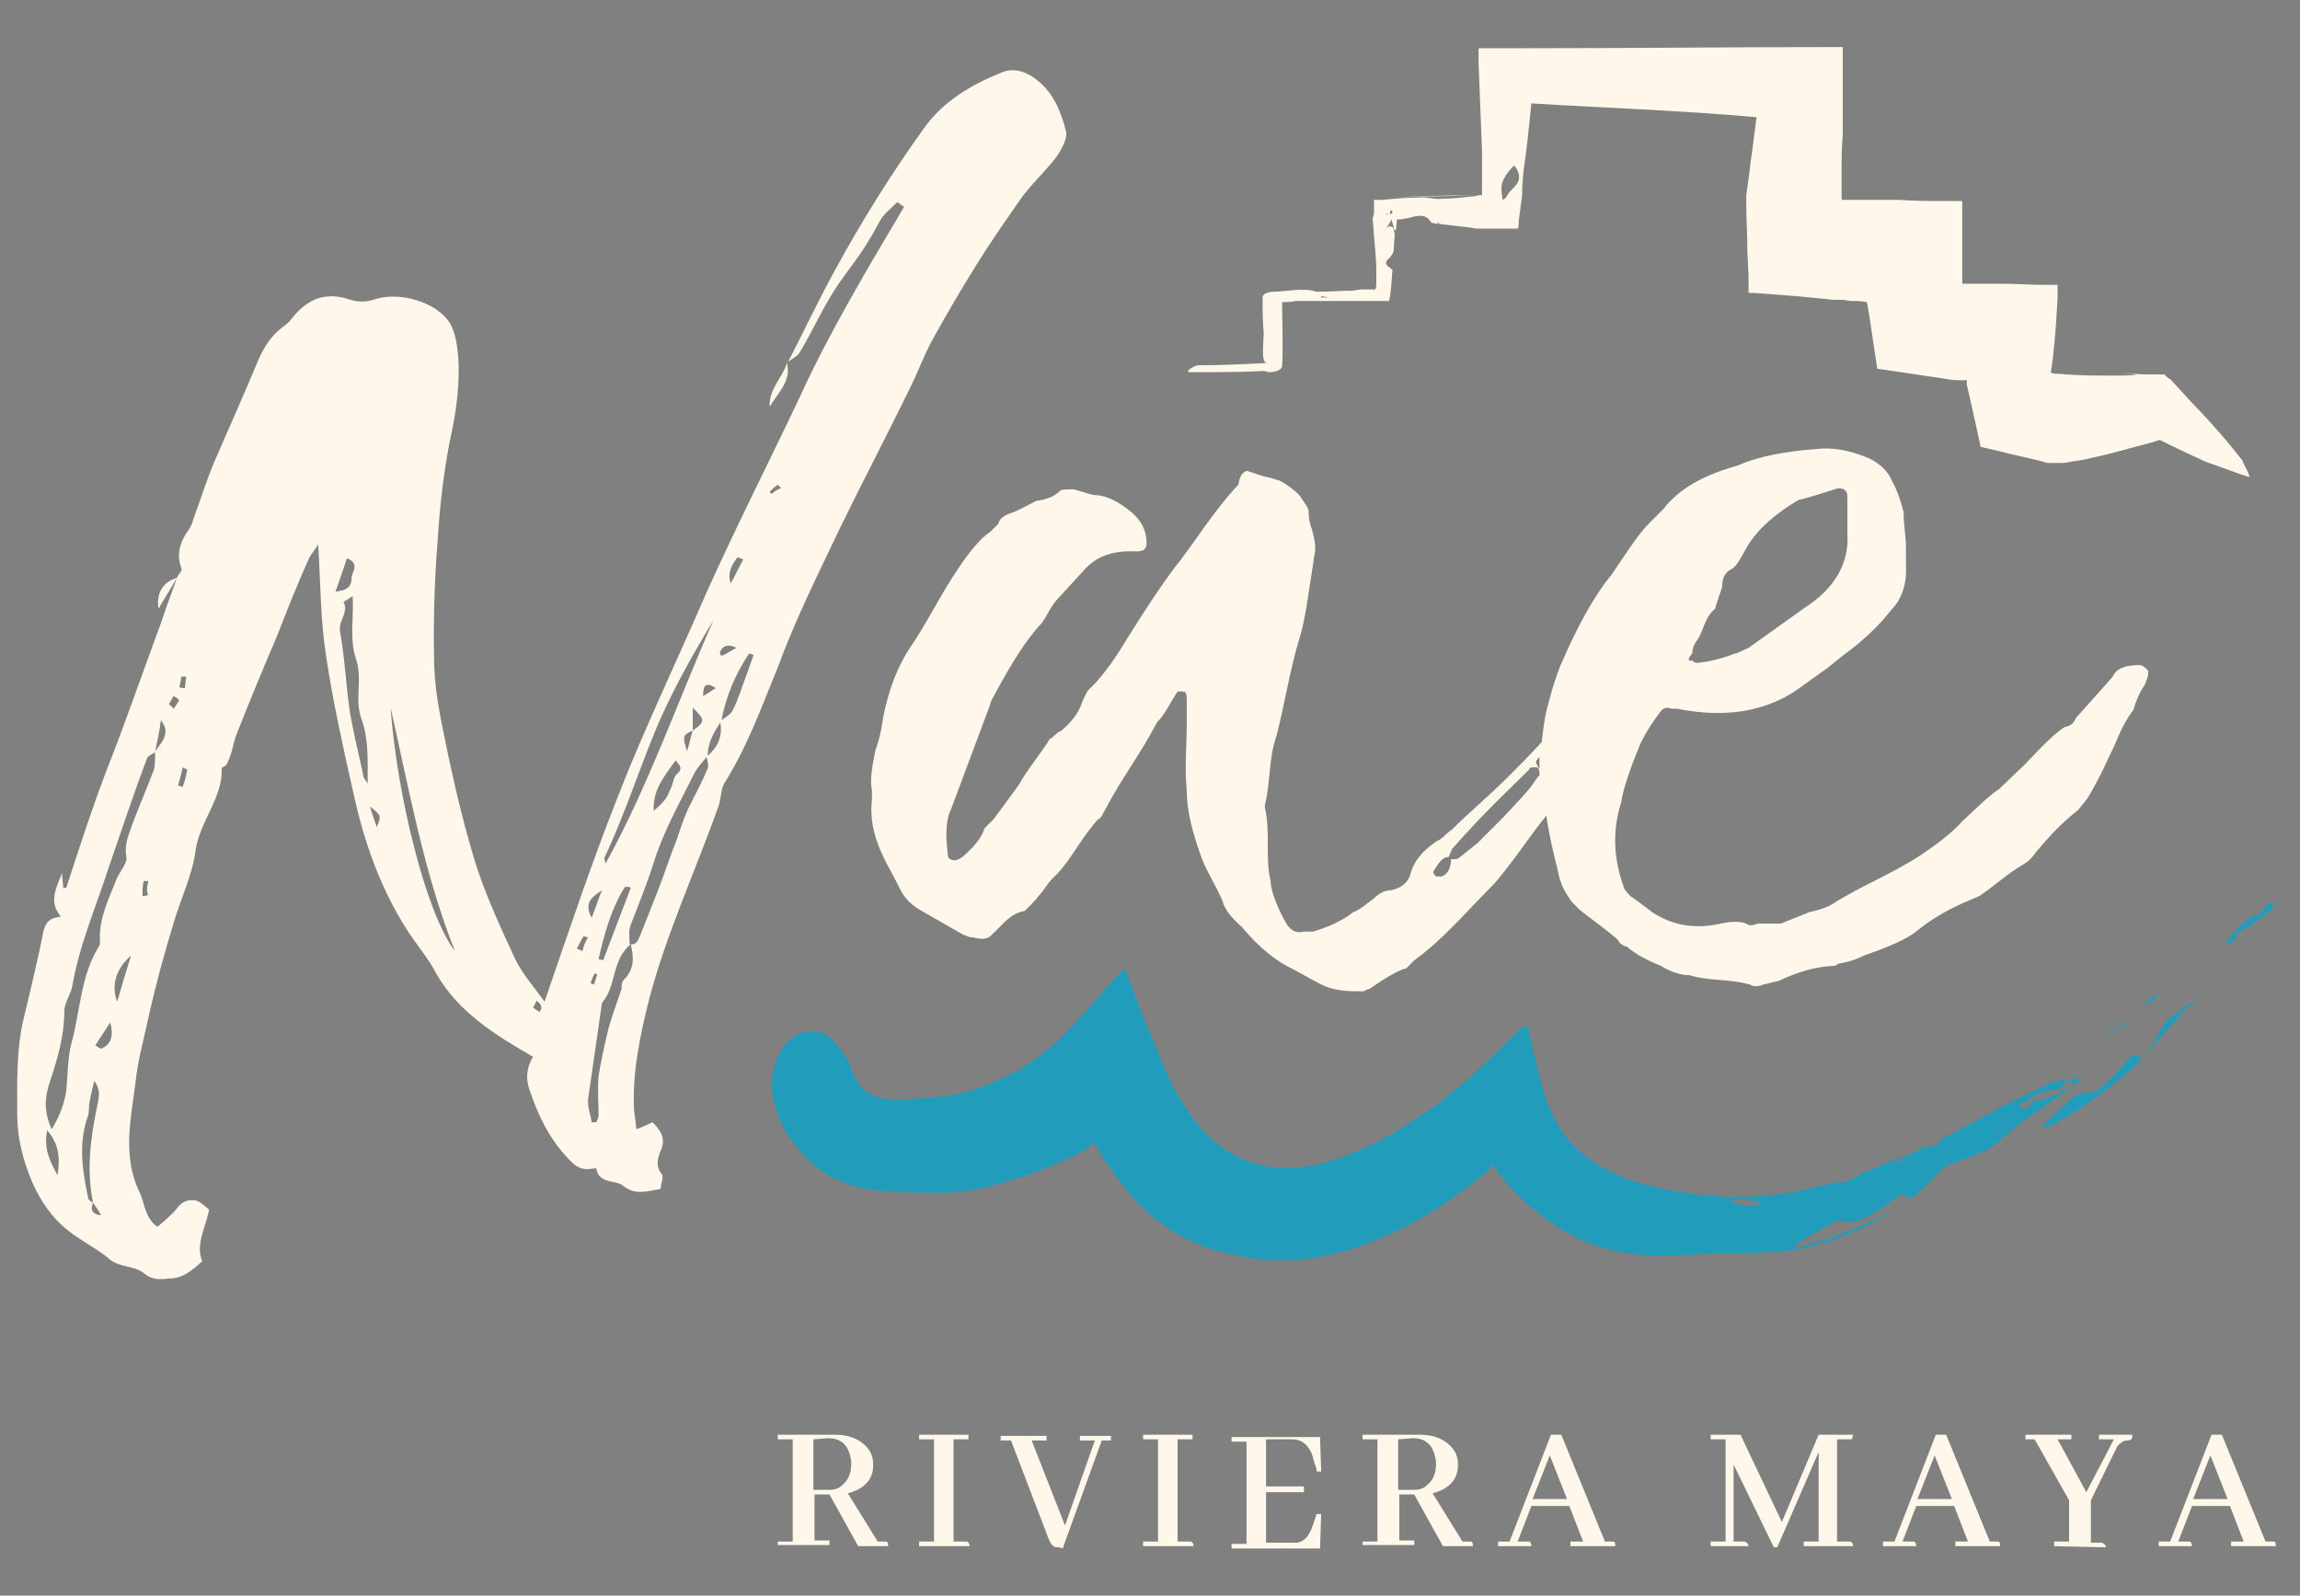 <?xml version="1.0" encoding="utf-8"?>
<!-- Generator: Adobe Illustrator 28.0.0, SVG Export Plug-In . SVG Version: 6.00 Build 0)  -->
<svg version="1.1" id="Capa_1" xmlns="http://www.w3.org/2000/svg" xmlns:xlink="http://www.w3.org/1999/xlink" x="0px" y="0px"
	 viewBox="0 0 200.2 138.9" style="enable-background:new 0 0 200.2 138.9;" xml:space="preserve">
<rect x="0" y="0" width="200.2" height="138.9" fill="#808080" stroke="none"/>
<style type="text/css">
	.st0{fill:#219DBB;}
	.st1{fill:#FFF8EA;}
	.st2{fill:#9BBEB8;}
	.st3{fill:#023047;}
	.st4{fill:#FFE299;}
</style>
<g>
	<path class="st0" d="M187.8,86.5l-1.3,1c0.2-0.1,0.5-0.2,0.8-0.3C187.7,87,187.7,86.8,187.8,86.5z"/>
	<path class="st0" d="M185.4,88.4c-0.1,0.1-0.2,0.1-0.2,0.2s-0.1,0.1-0.1,0.2L185.4,88.4z"/>
	<path class="st0" d="M183.3,90.3c0.4-0.2,0.8-0.6,1.1-0.9C184,89.6,183.7,89.9,183.3,90.3z"/>
	<path class="st0" d="M185.2,89.1c-0.2,0-0.4,0-0.2-0.3l0,0c-0.2,0.2-0.4,0.4-0.6,0.6C184.7,89.3,184.9,89.2,185.2,89.1z"/>
	<path class="st0" d="M185.2,89.1c0.2,0,0.5-0.1,0.6-0.1C185.6,89,185.4,89.1,185.2,89.1z"/>
	<path class="st0" d="M186.5,92c-0.2,0.3-0.7-0.5-1,0c-1,1-1.7,2-2.8,2.8c-0.4,0.5-1.7,0.2-2.1,0.6c-0.6,0.5-1.5,1.4-2.2,2
		c-0.6,0.6-0.8,1,0.1,0.6c3-1.6,4.7-3,6.9-4.8c1.7-1.7,3.1-3.4,4.6-5.1c0.5-0.5,1-0.8,1.4-1.2c-0.7,0.4-1.4,0.9-2.1,1.4
		C188.2,88.8,187.9,90.6,186.5,92z"/>
	<path class="st0" d="M197.3,78.7c-0.2,0.3-0.5,0.8-0.5,0.8c-1.4,0.4-2.2,1.5-3.1,2.6l0.7-0.1c0.5-0.6,0.4-0.8-0.2-0.5
		c1.5-0.7,2.7-1.6,3.8-2.6C197.8,78.7,197.7,78.5,197.3,78.7z"/>
	<path class="st0" d="M198.7,78.2c-0.2,0.2-0.4,0.4-0.6,0.6h0.1C198.3,78.7,198.5,78.4,198.7,78.2L198.7,78.2z"/>
	<path class="st0" d="M178.6,94.2c-1.7,0.9-3.4,1.6-5,2.5s-3.2,1.7-4.7,2.5c-0.2,0.3-0.2,0.5-0.6,0.6c-0.3,0-0.6,0-0.9,0.1l-1.4,0.7
		c-0.1,0.1-0.3,0.2-0.5,0.3l0,0c-0.2,0.2-0.1,0.3,0.1,0.3c0.2,0,0.4,0,0.6,0c-0.1,0-0.4,0-0.6,0c-0.3,0-0.5,0-0.9,0.1
		c-0.4,0.2-0.8,0.5-1.3,0.7c0.5-0.3,0.9-0.5,1.3-0.7c0.3-0.2,0.5-0.3,0.7-0.5l0.2-0.2c-1.1,0.5-2.1,1-3.2,1.4
		c-0.2,0.1-0.5,0.2-0.6,0.3c-0.7,0.4-1.5,0.8-2.1,0.6c-0.2,0.1-0.4,0.1-0.6,0.2h0.1c-0.1,0-0.2,0-0.2,0c-0.8,0.2-1.7,0.4-2.5,0.6
		c-0.5,0.3-1,0.6-1.6,0.8c0,0-0.4-0.2-0.6-0.3c-0.2,0.2-0.5,0.4-0.9,0.6c0.5,0.2,1,0.4,1.4,0.5c0.7,0.3,1.1-1.1,2-0.5
		c-0.9-0.6-1.3,0.8-2,0.5c-0.4-0.1-0.9-0.3-1.4-0.5c-0.8,0.2-1.9,0.2-2.8-0.2c1-0.4,1.9-0.1,2.8,0.2c0.4-0.1,0.7-0.3,0.9-0.6
		c0.2,0.1,0.6,0.3,0.6,0.3c0.6-0.2,1.1-0.6,1.6-0.8c-1.7,0.3-3.4,0.5-5.1,0.5c-2.1,0-4.1-0.2-6.1-0.6s-3.9-0.9-5.5-1.8
		c-1.7-0.9-3.1-2.1-4.1-3.7c-0.3-0.5-0.6-1.2-0.9-1.8c-0.3-0.7-0.5-1.5-0.7-2.2c-0.4-1.5-0.8-3.2-1.1-4.7l-0.3-0.1c0,0,0,0-0.1,0
		l-0.1,0.1l-0.2,0.2l-1,1c-0.7,0.7-1.4,1.4-2.1,2c-0.7,0.7-1.4,1.4-2.2,2c-0.4,0.3-0.8,0.6-1.2,1l-0.6,0.5l-0.5,0.3
		c-2.5,1.8-5.2,3.4-7.8,4.3c-2.7,1-5.4,1.3-7.6,0.6c-2.3-0.7-4.2-2.1-5.7-4.3c-0.4-0.5-0.7-1.1-1.1-1.7c-0.7-1.2-1.2-2.4-1.7-3.7
		L99.3,88l-0.7-1.9l-0.4-1c-0.1-0.2-0.1-0.3-0.2-0.5l-0.2-0.3c-1.6,1.8-3.4,3.9-5.1,5.7c-0.9,0.9-1.8,1.6-2.7,2.3
		c-0.2,0.1-0.6,0.4-0.7,0.4L89,93l-0.8,0.4c-2.1,1.1-4.5,2-6.8,2.1c-1.9,0.2-4.3,0.4-5.3-0.1c-0.5-0.2-0.9-0.4-1.3-1s-0.7-1.3-1-2.1
		c-0.4-0.7-1.2-1.7-1.7-2.1c-0.6-0.4-1.2-0.5-1.8-0.4c-1.1,0.1-2,1.1-2.1,1.3c-1.3,2.1-1.3,4.1-0.3,6.4c0.5,1.2,1.4,2.5,2.7,3.7
		c1.3,1.3,3.5,2,3.9,2.1c0.6,0.2,2.7,0.5,4.6,0.5c3.4,0.1,4.9,0.1,7.7-0.7c2.5-0.7,4.5-1.4,6.9-2.6c0.3-0.2,0.6-0.3,0.9-0.5
		c0.1-0.1,0.1,0,0.1,0s0.1,0,0.1-0.1c0.1-0.1,0.1-0.2,0.2-0.4c0.1-0.1,0.2,0.1,0.4,0.3l0.1,0.1l0,0c-0.1-0.1-0.1-0.1-0.1-0.1l0,0
		l0.1,0.1l0.2,0.4c0.3,0.5,0.6,1,1,1.5c0.7,1,1.5,2,2.3,2.9c2,2.1,5,4,8.8,4.6c3.3,0.8,6.5,0.4,9.3-0.4s5.2-2,7.5-3.4
		c1.1-0.7,2.2-1.4,3.2-2.2c0.5-0.4,1-0.8,1.5-1.2l0.4-0.3c-0.1,0,0,0,0,0l0,0c0-0.1,0.1-0.4,0.2-0.4l0.1,0.1l0.3,0.4
		c1.7,2.4,4.2,4.4,6.8,5.8c2.3,1.1,4.5,1.5,6.5,1.6c1.9,0.1,3.8-0.1,5.6-0.2c2.6,0,5.5,0,7.6-0.4c3.3-0.7,5.9-2,8.1-3.4
		c-2.6,1.3-4.6,2.3-7.9,3.2c-2.2,0.5,1.4-1.4,2.6-2.1c0.5-0.3,1.8,0.2,2.3-0.2c1.3-0.5,2.3-1.3,3.4-2.1c0.5-0.4,0.8,0.4,1,0.2
		c1.7-1,2.4-2.7,3.6-3c0.8-0.3,1.6-0.6,2.4-0.9c0.5-0.2,0.9-0.4,1.3-0.7c0.2-0.2,0.5-0.4,0.8-0.7c-0.4-0.1-0.6-0.3-0.8-0.6
		c0.4-0.2,1.1-0.3,1.6-0.5c-0.4,0.2-1.1,0.3-1.6,0.5c0.2,0.2,0.5,0.5,0.8,0.6c0.9-0.8,1.9-1.6,3-2.3c1.1-0.8,2.3-1.6,3.4-2.4h-0.1
		c-1.3,0.9-2.7,1.5-4.4,1.7c0.7-0.1,0.7,0.1,0,0.5l-0.7-0.1c1.1-0.8,2.2-1.6,3.7-1.6c0,0,0.4-0.4,0.6-0.7c0.4-0.1,0.6,0.1,0.7,0.3
		c0.2-0.2,0.5-0.4,0.7-0.5C180.6,93.8,178.6,94.2,178.6,94.2z"/>
	<path class="st0" d="M164.8,101.4c0.2-0.1,0.4-0.2,0.6-0.4c-0.9,0.4-1.8,0.8-2.7,1.1C163.3,102.3,164.1,101.9,164.8,101.4z"/>
</g>
<g>
	<path class="st1" d="M186.2,57.9c-1.2,0-2,0.3-2.3,1l-0.7,0.8l-2.5,2.8c-0.2,0.5-0.5,0.7-1,0.8c-0.8,0.5-2,1.7-3.4,3.2l-2.3,2.2
		c-0.8,0.5-1.8,1.5-3.2,2.8c-0.7,0.8-1.8,1.7-3.4,2.8c-2.7,1.8-5.4,2.8-7.9,4.4c-0.3,0.2-1,0.5-2,0.7c-1.7,0.7-2.5,1-2.5,1
		s-0.3,0-0.8,0H153c-0.5,0.2-0.8,0.2-1,0c-0.5-0.2-1.3-0.2-2.2,0c-2.2,0.5-4.2,0.2-6-1c-1.3-1-2-1.5-1.8-1.3c-0.5-0.5-0.7-0.8-0.7-1
		c-0.8-2.2-1-4.7-0.2-7.2c0.2-1.3,0.8-3,1.7-5.2c0.5-1,1-1.8,1.7-2.7c0.2-0.3,0.5-0.5,1-0.3c0,0,0.3,0,0.5,0c4,0.8,7.4,0.3,10.2-1.5
		l2.8-2l1.5-1.2c1.8-1.3,3.2-2.7,4.2-4c0.8-0.8,1.3-2.2,1.2-3.7v-1.5c0-1.2-0.2-2-0.2-3.2c-0.2-0.8-0.5-1.8-1-2.7
		c-0.3-0.8-1-1.5-2-2c-1.7-0.7-3.2-1-4.7-0.8c-2.8,0.2-4.9,0.7-6.2,1.2c-0.5,0.2-0.7,0.3-0.8,0.3c-2.8,0.8-4.9,2-6.2,3.7
		c0,0-0.5,0.5-1.3,1.3s-1.8,2.3-3.2,4.4c-1.5,1.8-3,4.5-4.5,8c-0.7,1.8-1,3.2-1.2,3.9c-0.2,0.9-0.3,1.8-0.4,2.7
		c-1.2,1.3-2.1,2.2-2.8,2.9c-1.8,1.8-3.5,3.2-5,4.7c-0.7,0.5-0.8,0.8-1.3,1c-1.2,0.8-2,1.7-2.3,2.8c-0.2,0.8-0.8,1.3-1.7,1.5
		c-0.5,0-1,0.2-1.5,0.7c-0.7,0.5-1.2,1-1.8,1.2c-1,0.8-2.2,1.3-3.5,1.7h-0.8c-0.8,0.2-1.3-0.2-1.7-1c-0.8-1.5-1.2-2.7-1.2-3.4
		c-0.5-2,0-4.2-0.5-6.4v-0.2c0.5-2,0.3-4,1-6c0.7-2.7,1.2-5.9,2-8.5c0.5-1.5,0.8-4,1.3-7.2c0.2-0.8,0-1.5-0.2-2.3
		c-0.2-0.5-0.3-1-0.3-1.7c-0.2-0.5-0.5-0.8-0.8-1.3c-0.5-0.5-1.2-1-1.8-1.3c-0.2,0-0.5-0.2-1.2-0.3c-1-0.3-1.5-0.5-1.5-0.5
		c-0.3,0-0.7,0.3-0.8,1.2c-0.2,0.2-0.3,0.3-0.3,0.3c-1.8,2-3.2,4.2-4.7,6.2c-1.2,1.5-2.7,3.7-4.7,6.9c-1.3,2.2-2.5,3.7-3.4,4.5
		c0,0-0.2,0.3-0.5,1c-0.3,1-1,1.8-1.8,2.5c-0.5,0.2-0.8,0.7-1,0.7c-0.8,1.3-2,2.7-2.7,4l-2.2,3c-0.5,0.5-0.8,0.8-0.8,0.8
		c-0.2,0.7-0.8,1.5-1.7,2.3c-0.2,0.2-0.3,0.3-0.8,0.5c-0.5,0-0.7-0.2-0.7-0.5c-0.2-1.7-0.2-3,0.3-4l3.4-9.1c0-0.2,0.2-0.5,0.3-0.7
		c1.5-2.8,2.8-4.9,4.2-6.4c0.5-0.7,0.7-1.3,1.3-2l2.3-2.5c1-1.2,2.5-1.8,4.5-1.7H99c0.5,0,0.8-0.2,0.8-0.7c0-1.2-0.5-2-1.3-2.7
		c-1.2-1-2.3-1.5-3.2-1.5c-0.2,0-0.8-0.2-1.8-0.5c-0.8,0-1.2,0-1.3,0.2c-0.3,0.3-1,0.7-2,0.8c-1.3,0.7-2,1-2,1
		c-0.7,0.2-1.2,0.5-1.3,1c-0.5,0.5-0.7,0.7-0.7,0.7c-0.8,0.5-1.8,1.7-2.8,3.2c-1.5,2.2-2.8,4.9-4.2,6.9c-1,1.5-1.8,3.5-2.3,5.9
		c-0.2,1.5-0.5,2.5-0.7,3c-0.3,1.5-0.5,2.7-0.3,3.5c0,0.7,0,0.8,0,0.8c-0.2,1.7,0.2,3.4,1,5c0.2,0.5,0.7,1.3,1.3,2.5
		c0.5,1.2,1.3,1.8,2.2,2.3l3.5,2c0.2,0,0.3,0.2,0.8,0.2c0.8,0.2,1.3,0.2,1.7-0.3c0.8-0.7,1.5-1.8,2.8-2c0.5-0.5,1-1,1.2-1.3
		c0.5-0.5,0.8-1.2,1.5-1.8c1.3-1.3,2.3-3.4,3.7-4.9c0.2,0,0.3-0.3,0.7-1c1.3-2.5,3-4.7,4.4-7.4c0.7-0.7,1.2-1.8,1.8-2.7
		c0,0,0.3,0,0.5,0s0.3,0.2,0.3,0.7v2c0,2-0.2,3.9,0,5.9c0,1.8,0.5,3.7,1.3,5.9c0.5,1.3,1.2,2.3,1.8,3.7c0.2,0.8,0.8,1.5,1.7,2.3
		c1.5,1.8,3,3,4.5,3.7l2.2,1.2c1.3,0.7,2.5,0.7,3.9,0.7c0,0,0.3-0.2,0.5-0.2c1.7-1.2,2.7-1.7,3.2-1.8c0,0,0.2-0.2,0.7-0.7
		c2.5-1.8,4.5-4.2,6.7-6.4c1.3-1.3,3.7-4.9,4.8-6.2c0.2,1.5,0.6,3.2,1,4.8c0.2,1.2,0.7,2,1.2,2.7c0.5,0.5,0.7,0.7,0.7,0.7
		c1.5,1.2,2.7,2,3.4,2.7c0,0.2,0.5,0.5,0.7,0.5c0.8,0.7,1.8,1.2,3,1.7c0.8,0.5,1.7,0.8,2.5,0.8c1.5,0.5,3.4,0.3,5.2,0.8
		c0.3,0.2,0.7,0.2,1.2,0c0.2,0,0.7-0.2,1.3-0.3c1.5-0.7,3-1.2,4.5-1.3c0.3,0,0.5,0,0.7-0.2c1.2-0.2,1.8-0.5,2.2-0.7
		c2.3-0.8,3.9-1.5,4.7-2.2c1.5-1.2,3-2,4.7-2.7c0,0,0.5-0.2,0.7-0.3c1.2-0.8,2.5-2,3.9-2.8c0.5-0.3,0.8-0.7,1-1
		c0.7-0.8,1.8-2.2,3.7-3.7l0.8-1c1.2-2,1.8-3.5,2.3-4.5c0.5-1.2,1-2.3,1.7-3.2c0.2-0.7,0.5-1.5,1-2.2c0.2-0.5,0.3-0.8,0.3-1.2
		C186.7,58.1,186.5,57.9,186.2,57.9z M147.3,56.9c0-0.5,0.2-0.8,0.3-1c0.7-0.8,0.7-2.2,1.8-3c-0.2,0.2,0-0.3,0.5-1.8
		c0-0.7,0.2-1.2,0.7-1.5c0.5-0.2,0.8-0.8,1.3-1.7c0.8-1.5,2.3-3,4.7-4.4c0.2,0,1.2-0.3,3.4-1c0.5,0,0.8,0.2,0.8,0.7
		c0,0.2,0,0.5,0,0.5v2c0,0,0,0.5,0,0.7c0.2,2.7-1.2,4.9-3.7,6.5l-4.9,3.5c-0.7,0.3-1,0.5-1.2,0.5c-1.3,0.5-2.3,0.7-3.2,0.8
		c-0.2,0-0.3,0-0.5-0.2C147,57.6,146.8,57.4,147.3,56.9z M133.6,68c-0.5,0.8-1.5,1.8-2.8,3.2c0,0-0.7,0.7-2.2,2.2l-1.5,1.2
		c-0.2,0.2-0.3,0.2-0.8,0.2c0,0.8-0.3,1.3-0.8,1.5c0,0-0.2,0-0.5,0c-0.2-0.2-0.3-0.3-0.2-0.5c0.5-0.8,0.8-1.2,1.3-1.2
		c0.2-0.5,0.3-0.7,0.3-0.7c2.8-3.2,5.2-5.4,6.7-6.9c0-0.2,0.2-0.2,0.5-0.2h0.2c0.2,0.2,0.2,0.3,0.2,0.7
		C133.9,67.6,133.7,67.8,133.6,68z M133.7,66.3c0.1-0.2,0.2-0.3,0.3-0.4c0,0.3,0,0.6,0,1c-0.1,0-0.1-0.1-0.1-0.1
		S133.7,66.5,133.7,66.3z"/>
	<path class="st1" d="M15.4,50.3L15.4,50.3L15.4,50.3z"/>
	<path class="st1" d="M68.5,31.6c-0.4,1.3-1.6,2.3-1.5,3.8C67.7,34.2,68.9,33.2,68.5,31.6z"/>
	<path class="st1" d="M13.8,53c0.5-0.9,1.1-1.8,1.6-2.7C14.1,50.7,13.6,51.7,13.8,53z"/>
	<path class="st1" d="M81.1,29.7c1.2-2.2,2.5-4.4,3.8-6.5s2.7-4.1,4.1-6.1c0.9-1.2,2.1-2.3,3-3.5c0.4-0.6,0.9-1.5,0.8-2.1
		c-0.4-1.7-1.1-3.4-2.5-4.5c-0.7-0.6-1.9-1.2-3.1-0.7c-2.7,1.1-5.1,2.5-6.8,4.9c-2.8,3.9-5.3,7.9-7.6,12.1c-1.5,2.7-2.8,5.5-4.2,8.2
		c0.4-0.3,0.8-0.5,1-0.8c1.2-2,2.1-4.1,3.4-6c0.9-1.3,1.9-2.5,2.7-3.9c0.4-0.6,0.7-1.3,1.1-1.9c0.4-0.5,0.9-0.9,1.3-1.3
		c0.2,0.1,0.4,0.3,0.6,0.4c-3.2,5.4-6.5,10.9-9.1,16.6C66.9,40.3,64,46,61.4,51.8c-2.5,5.8-5.3,11.6-7.6,17.5
		c-2.3,5.8-4.3,11.8-6.4,17.9c-1-1.4-2-2.5-2.6-3.8c-1.2-2.6-2.4-5.2-3.3-7.9c-1-3.2-1.8-6.5-2.5-9.8c-0.5-2.5-1.1-5-1.2-7.6
		c-0.1-3.7,0-7.4,0.3-11.1c0.2-3.3,0.6-6.6,1.3-9.8c0.4-2,0.6-4,0.5-6c-0.1-1-0.2-2.1-0.7-3c-1.1-1.9-4.5-2.9-6.7-2.1
		c-0.7,0.2-1.3,0.2-2,0c-2-0.7-3.6-0.2-5,1.5c-0.2,0.3-0.5,0.6-0.8,0.8c-1.1,0.8-1.7,1.8-2.2,2.9c-1.2,2.9-2.5,5.8-3.8,8.8
		c-0.7,1.6-1.2,3.3-1.8,4.9c-0.1,0.3-0.2,0.7-0.4,1c-0.8,1.1-1.2,2.2-0.7,3.5c0.1,0.2-0.3,0.5-0.4,0.8l0,0c-0.4,1.2-0.9,2.4-1.3,3.7
		c-1.6,4.3-3.1,8.7-4.8,13C8,70.4,6.9,73.8,5.8,77.2c0,0.1-0.2,0.1-0.3,0.1c0-0.4-0.1-0.8-0.1-1.3c-0.5,1.3-1.2,2.5-0.1,3.8
		c-1,0.1-1.3,0.5-1.5,1.2c-0.5,2.5-1.1,5-1.7,7.5c-0.7,2.8-0.6,5.7-0.6,8.5c0,2.1,0.5,4,1.3,5.9c0.7,1.6,1.7,3.1,3.1,4.2
		c1.1,0.9,2.4,1.5,3.5,2.4c0.9,0.9,2.3,0.6,3.2,1.4c0.6,0.5,1.3,0.5,2.1,0.4c1.3,0,2.1-0.8,2.9-1.5c-0.6-1.5,0.3-2.9,0.6-4.5
		c-0.3-0.2-0.7-0.7-1.2-0.8c-0.6-0.1-1.2,0.1-1.6,0.7c-0.5,0.6-1.1,1.1-1.7,1.6c-1.1-0.8-1.1-2-1.5-2.9c-1.6-3.2-0.8-6.5-0.4-9.7
		c0.2-2,0.8-4,1.2-6c0.6-2.6,1.3-5.2,2.1-7.8c0.6-2.1,1.6-4.1,1.9-6.2c0.3-2.6,2.4-4.7,2.3-7.3c0-0.1,0.3-0.2,0.4-0.3
		c0.2-0.4,0.4-0.9,0.5-1.3s0.2-0.9,0.4-1.4c1.1-2.8,2.3-5.7,3.5-8.5c0.9-2.3,1.8-4.6,2.8-6.8c0.2-0.4,0.5-0.7,0.8-1.2
		c0.2,3.4,0.2,6.7,0.7,9.8c0.6,4,1.5,8,2.4,12c0.9,4.1,2.3,8.1,4.6,11.7c0.8,1.3,1.9,2.5,2.6,3.9c1.9,3.3,5.1,5.3,8.4,7.2
		c-0.5,0.8-0.7,1.8-0.3,2.9c0.8,2.4,1.9,4.6,3.8,6.4c0.7,0.6,1.2,0.5,2,0.4c0.2,1.4,1.7,1,2.3,1.5c1.1,0.9,2.1,0.5,3.3,0.3
		c0-0.4,0.3-1,0.1-1.3c-0.6-0.7-0.3-1.5-0.1-2c0.5-1.1,0-1.8-0.7-2.5c-0.5,0.2-0.8,0.4-1.4,0.6c-0.1-0.6-0.1-1.1-0.2-1.5
		c-0.2-3.3,0.5-6.6,1.3-9.8c1.5-5.7,4-11.1,6-16.7c0.3-0.7,0.2-1.6,0.6-2.2c2-3.2,3.2-6.6,4.6-10C69.2,54,71.2,50,73.1,46
		c2-4.1,4.1-8.1,6.1-12.2C79.9,32.4,80.4,31,81.1,29.7z M15.8,58.9c0.1,0,0.3,0,0.4,0c0,0.3-0.1,0.7-0.1,1c-0.2,0-0.3,0-0.5-0.1
		C15.7,59.6,15.7,59.3,15.8,58.9z M5,102.3c-0.7-1.3-1.2-2.3-0.9-3.9C5,99.4,5.3,100.6,5,102.3z M7.7,104.4
		c-0.5-2.3-0.9-4.7-0.1-7.1c0.2-0.4,0.1-0.9,0.2-1.4s0.2-1,0.4-1.8c0.6,0.8,0.4,1.4,0.3,2c-0.6,2.8-1,5.7-0.4,8.6
		C7.9,104.6,7.8,104.5,7.7,104.4z M8.1,104.7c0.2,0.3,0.5,0.7,0.7,1.1C7.9,105.7,7.9,105.2,8.1,104.7z M8.8,91.3
		c-0.2-0.1-0.4-0.2-0.5-0.3c0.4-0.6,0.7-1.1,1.3-2C9.9,90.2,9.7,90.9,8.8,91.3z M10.2,87.2c-0.5-1.3-0.2-2.8,1.2-4
		C11,84.5,10.6,85.8,10.2,87.2z M12.4,78c0-0.4,0-0.8,0.1-1.3c0.1,0,0.3,0,0.4,0c0,0.2-0.1,0.4-0.1,0.6s0,0.4,0.1,0.6
		C12.7,78,12.6,78,12.4,78z M13.4,67c-0.6,1.6-1.3,3.2-1.9,4.8c-0.3,0.9-0.7,1.7-0.5,2.8c0.1,0.5-0.5,1.2-0.8,1.8
		c-0.7,1.8-1.6,3.5-1.5,5.5c0,0.2,0,0.4-0.1,0.5C7,85,7,88,6.2,90.9c-0.3,1.2-0.3,2.5-0.4,3.7S5.3,97,4.5,98.3
		c-0.7-1.5-0.6-2.8-0.2-4C5,92.2,5.6,90.2,5.6,88c0-0.7,0.6-1.5,0.7-2.2c0.6-3.5,2-6.7,3.1-10.1c1.1-3.2,2.2-6.5,3.4-9.7
		c0.1-0.2,0.5-0.4,0.7-0.5C13.5,66.1,13.5,66.6,13.4,67z M13.5,65.4c0.2-0.9,0.4-1.8,0.5-2.7C14.9,63.8,14.1,64.6,13.5,65.4z
		 M14.7,61.3c0.1-0.2,0.3-0.5,0.4-0.7c0.2,0.1,0.4,0.2,0.5,0.4c-0.2,0.2-0.3,0.5-0.5,0.7C15,61.5,14.8,61.4,14.7,61.3z M15.9,68.5
		c-0.1,0-0.2-0.1-0.4-0.1c0.1-0.5,0.3-1,0.4-1.6c0.1,0.1,0.3,0.1,0.4,0.2C16.2,67.5,16.1,68,15.9,68.5z M30.2,48.6
		c1.2,0.5,0.4,1.2,0.4,1.7c0,0.7-0.3,1.1-1.4,1.2C29.6,50.4,29.9,49.5,30.2,48.6z M32,68.2c-0.2-0.3-0.4-0.5-0.4-0.8
		c-0.4-1.9-0.9-3.8-1.2-5.8c-0.3-2.2-0.4-4.4-0.8-6.6c-0.2-0.9,0.8-1.7,0.3-2.6c0,0,0.5-0.3,0.8-0.5c0.1,1.9-0.3,3.8,0.3,5.5
		c0.6,1.8-0.2,3.5,0.5,5.3C32.1,64.4,32,66.3,32,68.2z M32.8,72c-0.2-0.6-0.4-1.1-0.6-1.8C33.2,71,33.2,71,32.8,72z M34,61.6
		c1.6,7.1,2.9,14.4,5.6,21.2C37,79.4,34.5,68.8,34,61.6z M47,88.1c-0.2-0.1-0.4-0.2-0.6-0.4c0,0,0.2-0.3,0.3-0.6
		c0.2,0.2,0.4,0.3,0.4,0.5C47.2,87.8,47,88,47,88.1z M64.2,48.5c0.2,0.1,0.3,0.1,0.5,0.2c-0.4,0.7-0.7,1.4-1.1,2.1
		C63.3,49.8,63.7,49.2,64.2,48.5z M62.7,56.7c0.3-0.6,0.8-0.6,1.4-0.3c-0.4,0.2-0.8,0.5-1.3,0.7C62.7,57,62.6,56.8,62.7,56.7z
		 M52.6,74.7c1.6-3.4,2.8-7,4.2-10.5s3.3-6.9,5.3-10.2c-3.1,7-5.6,14.3-9.4,21.2C52.7,75,52.6,74.8,52.6,74.7z M62.3,59.9
		c-0.3,0.2-0.6,0.4-1.1,0.7C61.2,59.7,61.4,59.3,62.3,59.9z M60.3,63.6c0-0.6,0-1.1,0-2C61.4,62.7,61.4,62.8,60.3,63.6z M60.3,63.6
		c-0.2,0.6-0.3,1.2-0.5,1.8C59.4,64.1,59.4,64,60.3,63.6z M58.9,67.4c-0.3,0.3-0.3,0.8-0.5,1.2c-0.2,0.4-0.3,0.8-0.6,1.1
		c-0.2,0.3-0.6,0.6-0.9,0.9c-0.1-1.8,0.9-3,1.9-4.4C59.3,66.7,59.4,67,58.9,67.4z M54.9,77.3c-0.8,2.1-1.6,4.2-2.4,6.3
		c-0.1,0-0.2-0.1-0.4-0.1c0.5-2.2,1.1-4.4,2.3-6.3C54.7,77.2,54.8,77.2,54.9,77.3z M52.4,77.5c-0.3,0.7-0.5,1.4-0.9,2.4
		C50.8,78.6,51.5,78.1,52.4,77.5z M52,84.8c-0.1,0.3-0.2,0.6-0.3,0.9c-0.1,0-0.2-0.1-0.3-0.1c0.1-0.3,0.2-0.6,0.4-0.9
		C51.8,84.8,51.9,84.8,52,84.8z M50.7,82.8c-0.2-0.1-0.4-0.2-0.5-0.2c0.2-0.4,0.4-0.8,0.6-1.1c0.1,0,0.2,0.1,0.4,0.1
		C50.9,82,50.8,82.4,50.7,82.8z M54.3,85.3c-0.2,0.2-0.2,0.5-0.2,0.8c-0.4,1.2-0.9,2.5-1.2,3.7c-0.3,1.3-0.6,2.6-0.8,3.9
		c-0.1,1.1,0,2.2,0,3.4c0,0.2-0.1,0.4-0.2,0.6c-0.1,0-0.3,0-0.4,0c-0.1-0.7-0.4-1.4-0.3-2.1c0.4-2.8,0.8-5.5,1.2-8.3
		c1.3-1.5,0.8-3.7,2.5-5.1C55.2,83.4,55.2,84.4,54.3,85.3z M61.6,66.9c-0.5,1.2-1.1,2.3-1.7,3.5c-0.4,0.9-0.7,1.8-1,2.7
		c-0.6,1.5-1.1,3.1-1.7,4.6c-0.5,1.3-1,2.5-1.5,3.8c-0.2,0.4-0.3,0.8-0.9,0.7c0-0.6-0.1-1.2,0.1-1.7c0.7-1.8,1.4-3.5,2-5.4
		c0.8-2.6,2.2-5.1,3.5-7.7c0.3-0.6,0.7-1,1.1-1.5C61.6,66.3,61.7,66.6,61.6,66.9z M61.6,65.8c0-1.1,0.5-2,1.1-2.9
		C62.9,64.1,62.5,65,61.6,65.8z M65,58.7c-0.4,1-0.7,2.1-1.2,3.1c-0.2,0.4-0.6,0.6-1,0.9c0.4-2.1,1.2-4,2.4-5.8
		c0.1,0,0.3,0.1,0.4,0.1C65.4,57.6,65.2,58.1,65,58.7z M67.2,43c-0.1-0.1-0.2-0.1-0.2-0.2c0.2-0.2,0.4-0.4,0.7-0.6
		c0.1,0.1,0.2,0.2,0.3,0.3C67.6,42.6,67.4,42.8,67.2,43z"/>
	<path class="st1" d="M68.5,31.6C68.5,31.6,68.6,31.6,68.5,31.6C68.6,31.6,68.6,31.6,68.5,31.6c0-0.1,0-0.1,0-0.1
		C68.6,31.5,68.5,31.5,68.5,31.6L68.5,31.6z"/>
</g>
<path class="st1" d="M195.2,40.1c-1.1-1.4-2.2-2.7-3.6-4.2c-0.8-0.8-1.6-1.7-2.6-2.8c-0.1-0.1-0.3-0.2-0.4-0.3l-0.2-0.2
	c-0.1,0-0.2,0-0.3,0c-0.4,0-0.7,0-1.1,0c-0.8,0-1.6-0.1-2.6-0.1c2.5,0.1,1.6,0.2-0.6,0.2c-1.1,0-2.4,0-3.9-0.1
	c-0.8-0.1-1.2,0-1.4-0.2l0.1-0.5c0-0.3,0.1-0.6,0.1-0.9c0.2-1.6,0.3-3.3,0.4-5.1v-1.1H178c-1.2,0-2.5-0.1-3.7-0.1
	c-0.6,0-1.3,0-1.9,0h-1h-0.5l0,0c-0.1,0-0.1,0-0.1-0.1c0,0.1,0-0.2,0-0.4v-0.5v-1c0-1.3,0-2.7,0-4v-1.2h-1.2c-1.5,0-2.9,0-4.3-0.1
	c-1.1,0-2.1,0-3.3,0c-0.5,0-1,0-1.6,0c0,0-0.1,0-0.1-0.1v-0.1v-0.7v-1.6c0-1.1,0-2.1,0.1-3.1c0-2.1,0-4.2,0-6.2V4.1h-1.5
	c-8.6,0-17.2,0.1-26.5,0.1c-0.8,0-1.6,0-2.3,0h-1.4v1.3c0.1,2.7,0.2,5.2,0.3,7.6c0,1.1,0,2.3,0,3.4c0,0.3,0,0.4,0,0.5
	c-0.2,0-0.3,0-0.5,0c-2.9,0-5.3,0.1-7.7,0.2c2.6-0.1,4.6-0.1,7.5-0.2c0.3,0,0.3,0,0.3,0l0,0c0,0,0,0.1-0.5,0.1
	c-0.7,0.1-1.9,0.2-2.6,0.2c-0.6,0.1-1.4-0.2-2-0.1c-1.1,0-2.1,0.1-3.2,0.2h-0.7V18c0,0.1,0,0.3,0,0.4c0,0.6-0.2,0.5-0.1,0.8
	c0.1,1.8,0.3,3.1,0.3,4.3c0,0.4,0,0.9,0,1.1s0,0.5-0.1,0.6c-0.3,0-0.6,0-0.9,0s-0.6,0-1,0.1c-1,0-2.1,0.1-3.2,0.1
	c-1.1-0.4-2.7,0-3.8,0c-0.2,0-0.9,0.1-0.9,0.5c0,1,0,2.1,0.1,3.1c0,0.4-0.2,2.3,0.1,2.5c0,0,0.1,0.1,0.2,0.1l0,0c-2,0.1-4,0.2-6,0.2
	c-0.3,0-1.3,0.6-0.7,0.6h0.1l0,0c0.1,0,0.2,0,0.3,0c2,0,4,0,6-0.1c0.2,0,0.3,0.1,0.5,0.1c0.3,0,1-0.1,1.1-0.5c0.1-1.8,0-3.7,0-5.6
	c0.4,0,0.8,0,1.2-0.1c1.6,0,3.2,0,4.8,0h1.3h0.3c0.1,0,0.3,0,0.4,0h0.9h0.4c0.1-0.1,0-0.3,0.1-0.4l0.1-0.9l0.1-1.4
	c-0.3-0.3-0.7-0.4-0.5-0.8c0.3-0.3,0.5-0.5,0.6-0.8l0.1-1.5c0-0.2-0.1-0.3-0.1-0.5l0,0c-0.2-0.3-0.5-0.2-0.7,0
	c-0.1,0.2-0.1,0.4-0.1,0.5c0-0.1,0-0.4,0.1-0.5c0.2-0.2,0.4-0.5,0.5-0.8l0,0c0.1,0.2,0.1,0.4,0.2,0.6l0,0l0,0c0,0.1,0,0.1,0,0.2
	l0.2,0.2l0.1-1h0.2c0.3,0,0.5-0.1,0.7-0.1c0.8-0.2,1.6-0.5,2.1,0.4l0.6,0.1c0-0.1-0.1-0.1-0.1-0.2c0.1,0.1,0.2,0.1,0.2,0.2
	c0.8,0.1,1.7,0.2,2.6,0.3l0.6,0.1h0.2h0.4h0.7h1.5h0.8c0.1-0.1,0.1-0.5,0.1-0.7l0.2-1.5l0.1-0.8v-0.4v-0.2l0.1-1.3
	c0.3-2,0.5-4.1,0.7-6c6.4,0.4,12.8,0.6,19.6,1.2c-0.1,0.5-0.1,1-0.2,1.5c-0.1,1-0.3,2.1-0.4,3.1l-0.2,1.5L152,17v0.2
	c0,0.1,0,0,0,0.5c0,1.4,0.1,2.8,0.1,4.3l0.1,2v1c0,0.2,0,0.4,0,0.5h0.5c1.3,0.1,2.6,0.2,3.9,0.3l2,0.2c0.3,0,0.7,0.1,1,0.1
	s0.9,0,0.8,0l0.7,0.1c0.5,0,0.9,0,1.4,0.1c0.1,0.4,0.1,0.7,0.2,1.1l0.4,2.7l0.2,1.3c0,0.2,0.1,0.5,0.1,0.7l0.7,0.1l2.7,0.4l2.7,0.4
	c0.4,0.1,0.9,0.1,1.4,0.1h0.3l0,0c0,0.1,0,0.3,0,0.4l0.3,1.3c0.2,0.9,0.4,1.8,0.6,2.7l0.3,1.4c0.4,0.1,0.9,0.2,1.3,0.3
	c0.8,0.2,1.6,0.4,2.5,0.6c0.4,0.1,0.9,0.2,1.3,0.3l0.7,0.2c0.3,0,0.5,0,0.8,0h0.3h0.1h0.1h0.2l0.5-0.1c0.7-0.1,1.4-0.2,2.1-0.4
	c1.5-0.3,3.1-0.8,4.7-1.2l1-0.3c0,0,0,0,0.2,0.1c1.4,0.7,2.7,1.3,3.8,1.8c3.1,1.1,3.8,1.4,3.8,1.3C195.7,41,195.2,40.3,195.2,40.1z
	 M114.9,25.9L114.9,25.9C114.9,25.9,115,25.9,114.9,25.9C115,25.9,115,25.9,114.9,25.9c0.1,0,0.1-0.1,0.1-0.1s0,0,0.1,0l0.6,0.1
	C115.4,25.9,115.2,25.9,114.9,25.9z M121.2,18.5l-0.2,0.2c0-0.1,0-0.2,0-0.3l0.1-0.1C121.2,18.3,121.2,18.4,121.2,18.5z M120.7,18.6
	c0.1,0,0.1,0,0.2,0c-0.1,0-0.2,0.1-0.3,0.1L120.7,18.6z M132.1,15.9c-0.1,0.2-0.3,0.4-0.5,0.6l-0.2,0.2l-0.2,0.3
	c-0.1,0.2-0.2,0.3-0.4,0.4c-0.1-0.7-0.2-1.1,0-1.6s0.5-0.9,1-1.4C132.3,15,132.3,15.5,132.1,15.9z"/>
<g>
	<g>
		<path class="st1" d="M67.7,134.6v-0.4H69v-8.9h-1.3v-0.4h5c0.9,0,1.6,0.2,2.2,0.6c0.7,0.5,1.1,1.1,1.1,1.9c0,0.3,0,0.6-0.1,0.9
			c-0.3,0.9-1,1.4-2.1,1.7l2.6,4.2h0.5c0.1,0,0.1,0,0.2,0c0.2,0,0.2,0.2,0.2,0.4h-2.6l-2.5-4.5h-1.3v4h1.3v0.4h-4.5
			C67.7,134.5,67.7,134.6,67.7,134.6z M70.8,125.3v4.4h1.4c0.4,0,0.8-0.1,1.1-0.4c0.5-0.4,0.8-1,0.8-1.9c0-0.3-0.1-0.7-0.2-1
			c-0.3-0.8-0.9-1.2-1.8-1.2L70.8,125.3L70.8,125.3z"/>
		<path class="st1" d="M80,134.6v-0.4h1.3v-8.9H80v-0.4h4.3v0.4H83v8.9h0.9c0.1,0,0.1,0,0.2,0c0.2,0,0.3,0.2,0.3,0.4H80z"/>
		<path class="st1" d="M92.2,134.7c-0.2,0-0.4,0-0.5-0.1c-0.2-0.1-0.4-0.5-0.6-1.1l-3.1-8.1h-0.9V125h4v0.4h-1.3l2.9,7.4l2.6-7.4H94
			V125h2.7v0.4h-0.8l-3.4,9.4L92.2,134.7L92.2,134.7z"/>
		<path class="st1" d="M99.5,134.6v-0.4h1.3v-8.9h-1.3v-0.4h4.3v0.4h-1.3v8.9h0.9c0.1,0,0.1,0,0.2,0c0.2,0,0.3,0.2,0.3,0.4H99.5z"/>
		<path class="st1" d="M114.6,127.9l-0.3-0.9v-0.1c-0.3-1-0.9-1.6-1.8-1.6h-2.3v4.1h3.3v0.5h-3.3v4.4h2.3c0.1,0,0.3,0,0.4,0
			c0.7-0.1,1.1-0.7,1.4-1.6l0.3-0.9h0.4l-0.1,3h-7.7v-0.4h1.3v-8.9h-1.3v-0.4h7.7l0.1,3h-0.4V127.9z"/>
		<path class="st1" d="M118.6,134.6v-0.4h1.3v-8.9h-1.3v-0.4h5c0.9,0,1.6,0.2,2.2,0.6c0.7,0.5,1.1,1.1,1.1,1.9c0,0.3,0,0.6-0.1,0.9
			c-0.3,0.9-1,1.4-2.1,1.7l2.6,4.2h0.5c0.1,0,0.1,0,0.2,0c0.2,0,0.2,0.2,0.2,0.4h-2.6l-2.5-4.5h-1.3v4h1.3v0.4h-4.5V134.6z
			 M121.7,125.3v4.4h1.4c0.4,0,0.8-0.1,1.1-0.4c0.5-0.4,0.8-1,0.8-1.9c0-0.3-0.1-0.7-0.2-1c-0.3-0.8-0.9-1.2-1.8-1.2L121.7,125.3
			L121.7,125.3z"/>
		<path class="st1" d="M136.7,134.6v-0.4h1.1l-1.2-3.1h-3.3l-1.2,3.1h0.8c0.1,0,0.1,0,0.2,0c0.1,0,0.2,0.2,0.2,0.4h-2.9v-0.4h1
			l3.6-9.3h0.9l3.8,9.3h0.5c0.1,0,0.1,0,0.2,0c0.2,0,0.2,0.2,0.2,0.4H136.7z M134.9,126.7l-1.5,3.8h3L134.9,126.7z"/>
		<path class="st1" d="M161.2,125.3h-1.3v8.9h0.9c0.1,0,0.1,0,0.2,0c0.2,0,0.3,0.2,0.3,0.4H157v-0.4h1.3v-7.8l-3.6,8.3h-0.3
			l-3.5-7.2v6.7h0.9c0.2,0,0.4,0.2,0.4,0.4h-3.3v-0.4h1.3v-8.9h-1.3v-0.4h2.6l3.6,7.6l3.2-7.6h3L161.2,125.3L161.2,125.3z"/>
		<path class="st1" d="M170.2,134.6v-0.4h1.1l-1.2-3.1h-3.3l-1.2,3.1h0.8c0.1,0,0.1,0,0.2,0c0.1,0,0.2,0.2,0.2,0.4h-2.9v-0.4h1
			l3.6-9.3h0.9l3.8,9.3h0.5c0.1,0,0.1,0,0.2,0c0.2,0,0.2,0.2,0.2,0.4H170.2z M168.4,126.7l-1.5,3.8h3L168.4,126.7z"/>
		<path class="st1" d="M178.8,134.6v-0.4h1.3v-3.6l-3-5.3h-0.8v-0.4h4v0.4h-1.2l2.5,4.6l2.4-4.6h-1.3v-0.4h2.9c0,0.1,0,0.1,0,0.2
			c0,0.2-0.2,0.3-0.4,0.3c-0.4,0-0.6,0.2-0.9,0.5l-2.3,4.7v3.7h0.9c0.2,0,0.4,0.2,0.4,0.4L178.8,134.6L178.8,134.6z"/>
		<path class="st1" d="M194.2,134.6v-0.4h1.1l-1.2-3.1h-3.3l-1.2,3.1h0.8c0.1,0,0.1,0,0.2,0c0.1,0,0.2,0.2,0.2,0.4h-2.9v-0.4h1
			l3.6-9.3h0.9l3.8,9.3h0.5c0.1,0,0.1,0,0.2,0c0.2,0,0.2,0.2,0.2,0.4H194.2z M192.4,126.7l-1.5,3.8h3L192.4,126.7z"/>
	</g>
</g>
<rect x="-54" y="6.4" class="st2" width="29" height="29"/>
<rect x="-54" y="35.4" class="st3" width="29" height="29"/>
<rect x="-54" y="64.4" class="st1" width="29" height="29"/>
<rect x="-54" y="93.4" class="st4" width="29" height="29"/>
</svg>
